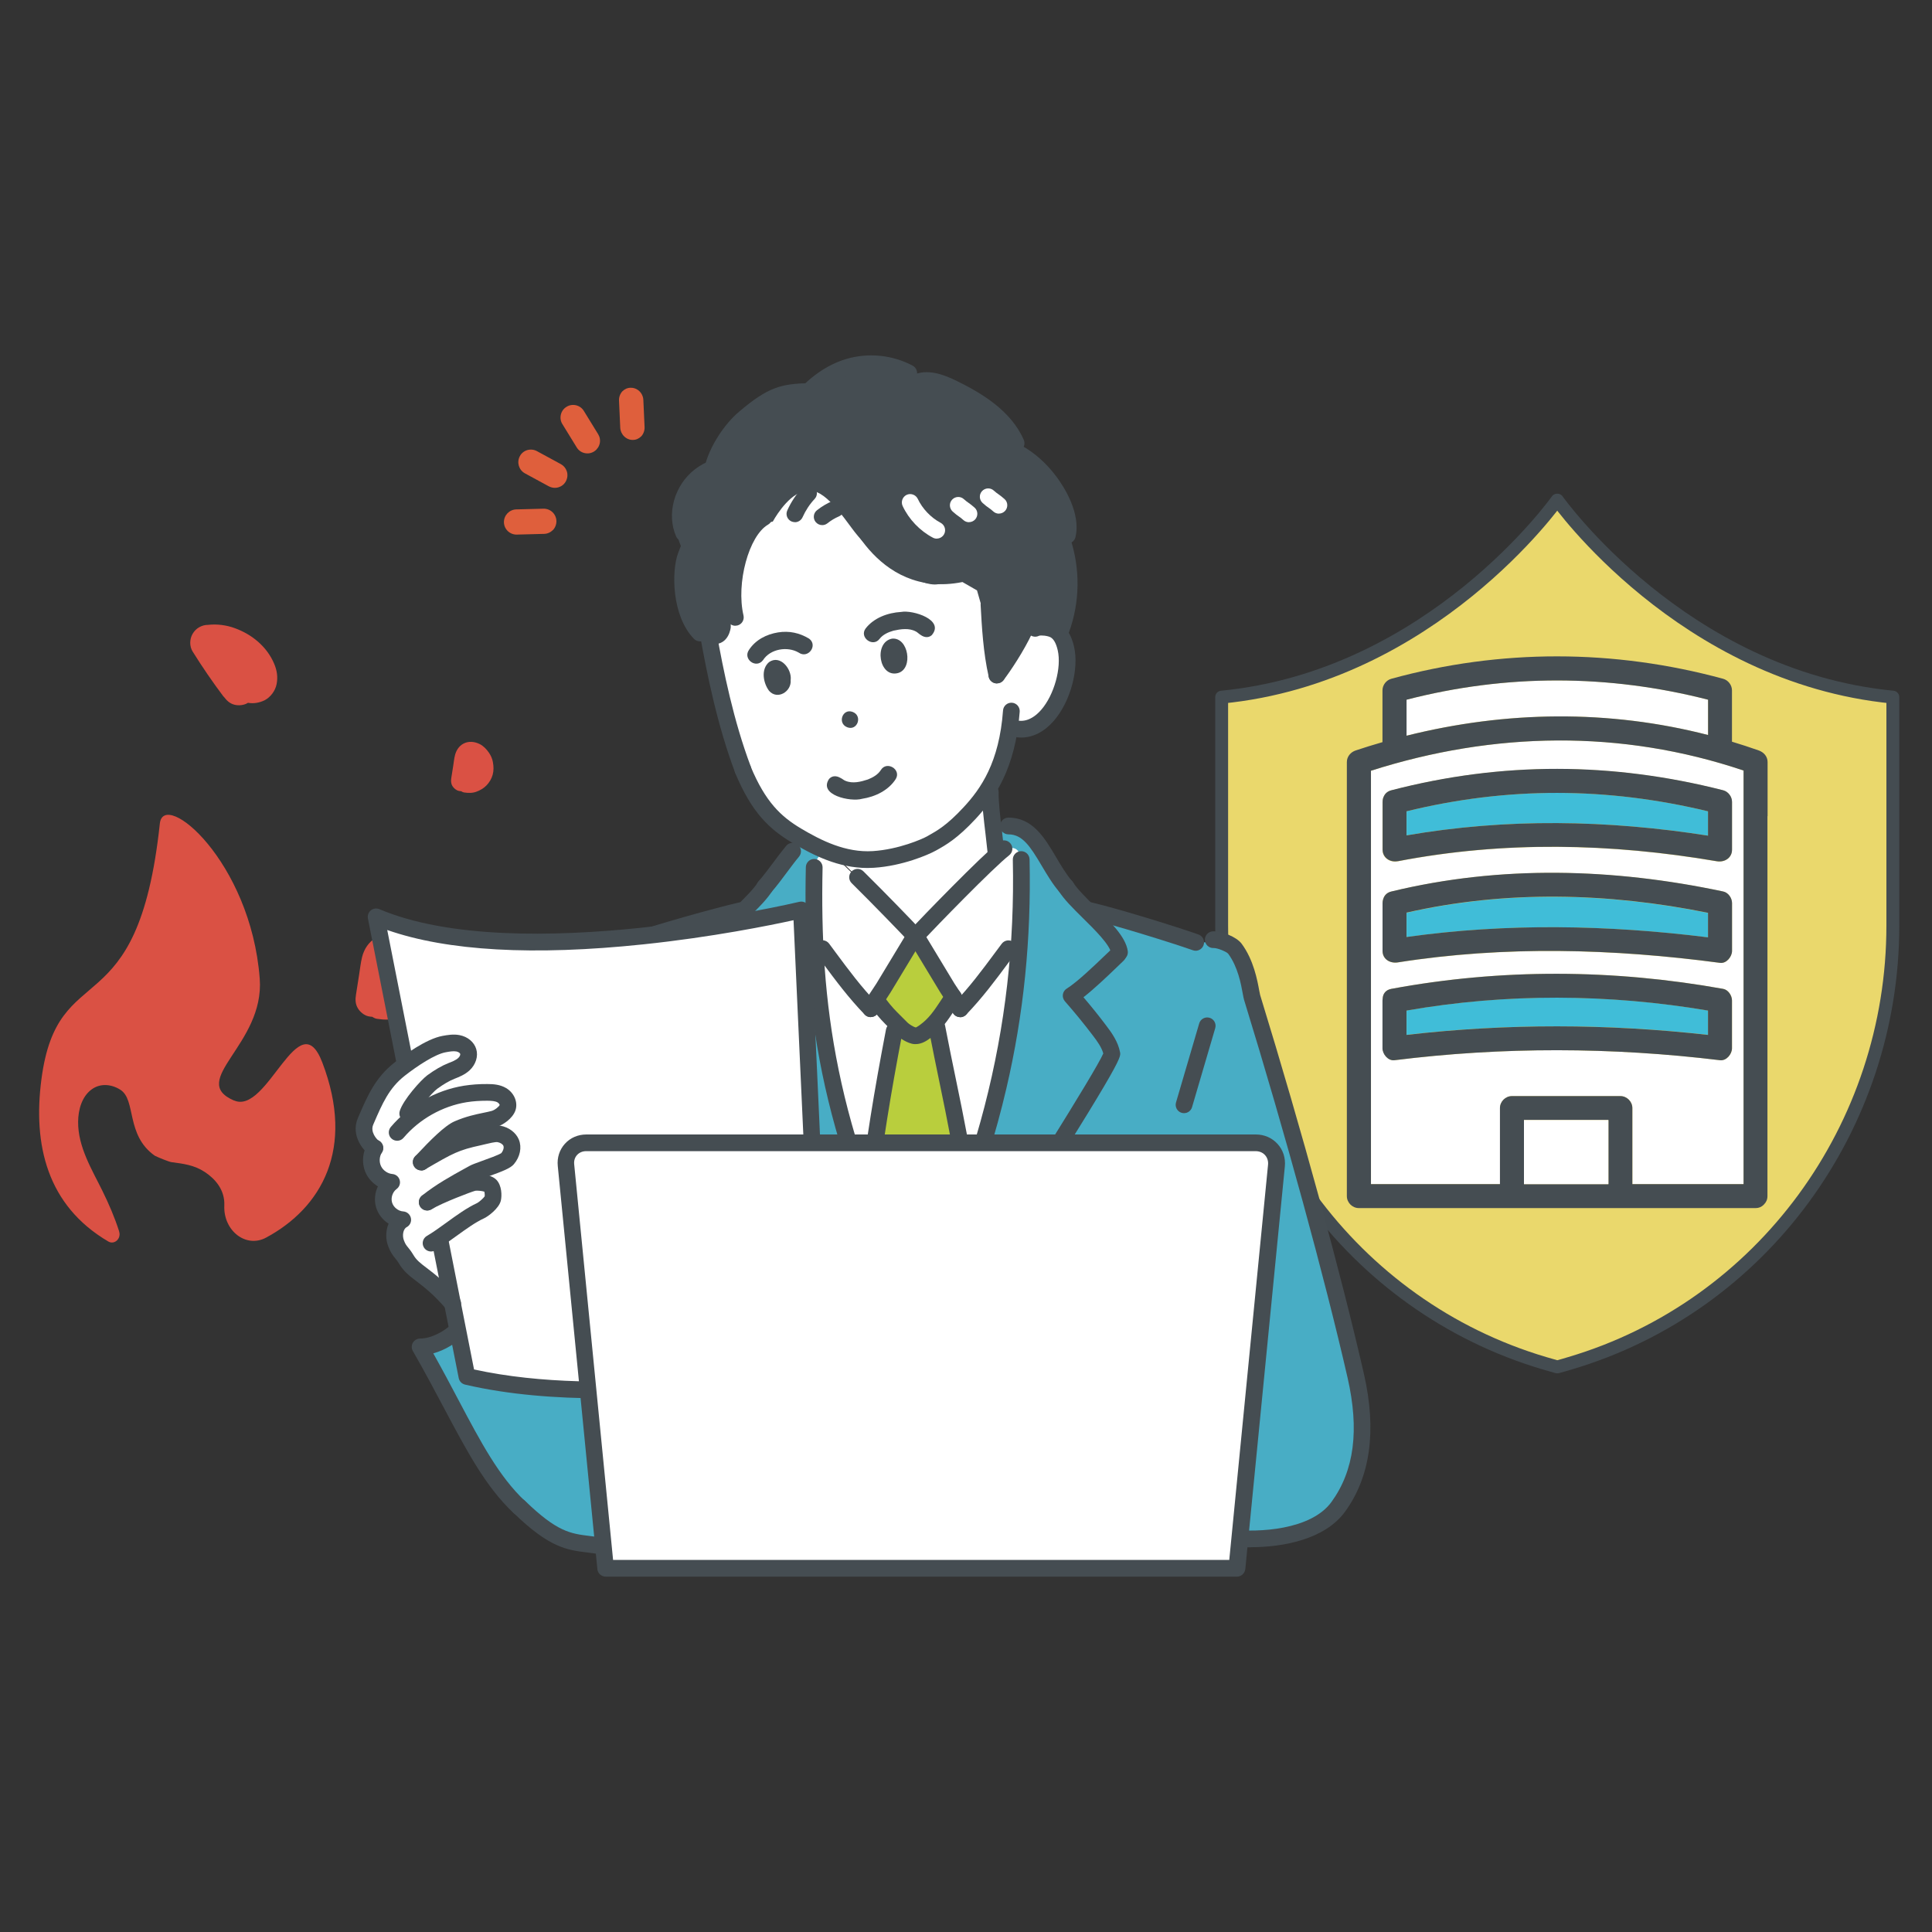 <?xml version="1.0" encoding="UTF-8"?>
<svg id="_レイヤー_1" data-name="レイヤー 1" xmlns="http://www.w3.org/2000/svg" viewBox="0 0 300 300">
  <rect x="0" y="0" width="300" height="300" fill="#333333" stroke="none"/>
  <defs>
    <style>
      .cls-1 {
        fill: #ead86c;
        stroke: #444c51;
        stroke-linecap: round;
        stroke-linejoin: round;
        stroke-width: 2px;
      }

      .cls-2 {
        fill: #40bdd8;
      }

      .cls-3 {
        fill: #fff;
      }

      .cls-4 {
        fill: #454d52;
      }

      .cls-5 {
        fill: #da5144;
      }

      .cls-6 {
        fill: #48adc5;
      }

      .cls-7 {
        fill: #b9ce3d;
      }

      .cls-8 {
        fill: #df5f3c;
      }
    </style>
  </defs>
  <g>
    <path class="cls-8" d="M85.85,82.31h.01c.36-.39.55-.89.54-1.41h0c0-.21-.04-.41-.11-.6-.1-.29-.27-.55-.5-.77-.38-.36-.88-.55-1.4-.54l-4.23.11c-1.08.03-1.93.93-1.91,2.01.03,1.08.93,1.93,2.01,1.9l4.23-.11c.52-.01,1-.23,1.36-.6Z"/>
    <path class="cls-8" d="M97.94,60.21c-.49,0-.95.2-1.29.55h-.01c-.35.39-.54.9-.52,1.43l.19,4.21c.02.51.23.99.6,1.35.37.37.85.57,1.36.56.49,0,.95-.2,1.29-.55h.01c.35-.39.54-.9.52-1.43l-.19-4.21c0-.2-.05-.4-.11-.59-.28-.8-1.02-1.33-1.84-1.32Z"/>
    <path class="cls-8" d="M92.24,70.11c.14-.09.27-.19.38-.31.35-.37.56-.86.55-1.38v-.03c0-.2-.04-.41-.11-.6-.05-.13-.11-.25-.18-.37l-2.22-3.61c-.27-.45-.71-.76-1.21-.88-.51-.12-1.04-.04-1.48.24-.45.27-.76.7-.88,1.21-.12.51-.04,1.04.24,1.48l2.22,3.61c.27.45.7.76,1.21.88.51.12,1.03.04,1.48-.24Z"/>
    <path class="cls-8" d="M85.22,75.51c.46.25.99.31,1.49.16.33-.1.62-.27.85-.51.12-.13.23-.27.31-.43.16-.3.25-.64.24-.99,0-.21-.04-.41-.11-.6-.16-.46-.49-.84-.91-1.07l-3.72-2.02c-.46-.25-.99-.3-1.49-.16h0c-.5.15-.92.48-1.16.95-.51.95-.16,2.14.79,2.66l3.72,2.02Z"/>
  </g>
  <path class="cls-1" d="M241.83,212.25c.67-.18,1.33-.37,1.98-.57,29.9-8.86,50.11-36.76,50.11-67.94v-35.49c-32.71-3.17-52.09-30.59-52.09-30.59,0,0,0,0-.02.02,0,0-.02-.02-.02-.02,0,0-19.38,27.42-52.09,30.59v35.49c0,31.18,20.21,59.08,50.11,67.94.65.19,1.31.38,1.98.57h.04Z"/>
  <g>
    <path class="cls-3" d="M265.22,114.13v-5.48c-15.49-3.98-31.33-4-46.82,0v5.59c15.46-3.87,31.38-4.08,46.82-.11Z"/>
    <path class="cls-3" d="M270.75,183.87v-64.22c-19.01-6.41-38.8-6.06-57.86.03v64.19h20.03v-11.81c0-1.01.86-1.86,1.86-1.86h16.84c1.01,0,1.86.86,1.86,1.86v11.81h17.27ZM214.68,124.52c0-.34.08-.62.2-.86.19-.43.57-.78,1.16-.93,17.24-4.47,34.28-4.39,51.53,0,.79.2,1.37.99,1.37,1.8v7.42c0,1.31-1.18,2-2.36,1.8-16.49-2.81-33.08-3.17-49.55,0-1.17.23-2.36-.51-2.36-1.8v-7.42ZM214.68,140.23c0-.21.04-.4.09-.57,0-.04.03-.08.04-.12.01-.04.02-.07.04-.11.18-.46.56-.84,1.2-.99,17.02-4.12,34.47-3.62,51.53,0,.79.17,1.37,1.02,1.37,1.8v7.42c0,.9-.86,1.99-1.86,1.86-16.62-2.2-33.44-2.68-50.05-.07-1.17.18-2.36-.48-2.36-1.8v-7.42ZM214.68,156.2v-.85c0-.1.02-.2.03-.29.02-.7.43-1.34,1.34-1.51,17.11-3.17,34.42-3.07,51.53,0,.79.14,1.37,1.04,1.37,1.8v7.42c0,.91-.86,1.98-1.86,1.86-16.81-2.04-33.74-2.1-50.54,0-1,.13-1.86-.95-1.86-1.86v-6.57Z"/>
    <path class="cls-4" d="M274.47,126.74v-8.41c0-.87-.59-1.52-1.37-1.8-1.38-.49-2.77-.94-4.16-1.36v-7.97c0-.82-.58-1.58-1.37-1.8-16.99-4.62-34.54-4.66-51.53,0-.79.22-1.37.98-1.37,1.8v8.04c-1.39.4-2.78.83-4.16,1.29-.78.26-1.37.95-1.37,1.8v67.4c0,1.01.85,1.86,1.86,1.86h61.59c.55,0,.96-.2,1.26-.5.02-.02.04-.04.06-.06.01-.01.02-.02.03-.04.3-.3.51-.72.51-1.27v-58.99ZM236.64,173.92h13.11v9.95h-13.11v-9.95ZM251.61,170.2h-16.84c-1.01,0-1.86.85-1.86,1.86v11.81h-20.03v-64.19c19.06-6.08,38.85-6.44,57.86-.03v64.22h-17.27v-11.81c0-1.01-.85-1.86-1.86-1.86ZM218.41,114.17v-5.52c15.48-4,31.33-3.97,46.82,0v5.48c-15.43-3.97-31.35-3.76-46.82.11v-.07Z"/>
    <path class="cls-3" d="M249.75,173.92h-13.11v9.95h13.11v-9.95Z"/>
    <path class="cls-2" d="M218.41,129.72c15.59-2.7,31.21-2.41,46.82.04v-3.78c-15.7-3.78-31.13-3.85-46.82,0v3.74Z"/>
    <path class="cls-4" d="M217.04,133.73c16.47-3.17,33.06-2.81,49.55,0,1.17.2,2.36-.49,2.36-1.8v-7.42c0-.8-.58-1.59-1.37-1.8-17.25-4.39-34.29-4.47-51.53,0-.59.15-.97.51-1.16.93-.13.24-.2.53-.2.86v7.42c0,1.29,1.18,2.02,2.36,1.8ZM265.22,125.98v3.78c-15.61-2.45-31.23-2.74-46.82-.04v-3.74c15.69-3.84,31.12-3.78,46.82,0Z"/>
    <path class="cls-2" d="M218.41,141.72v3.79c15.56-2.2,31.23-1.89,46.82.05v-3.8c-15.51-3.13-31.34-3.54-46.82-.03Z"/>
    <path class="cls-4" d="M217.04,149.44c16.6-2.62,33.43-2.14,50.05.07,1,.13,1.86-.96,1.86-1.86v-7.42c0-.78-.57-1.63-1.37-1.8-17.06-3.62-34.51-4.12-51.53,0-.63.15-1.01.53-1.2.99-.02.03-.03.07-.04.11-.01.04-.03.08-.04.12-.05.18-.09.36-.09.57v7.42c0,1.32,1.18,1.98,2.36,1.8ZM265.22,145.55c-15.58-1.94-31.25-2.24-46.82-.05v-3.79c15.48-3.51,31.31-3.1,46.82.03v3.8Z"/>
    <path class="cls-2" d="M218.41,160.69c15.57-1.79,31.24-1.75,46.82,0v-3.78c-15.52-2.63-31.3-2.72-46.82,0v3.78Z"/>
    <path class="cls-4" d="M216.54,164.63c16.8-2.1,33.74-2.04,50.54,0,1,.12,1.86-.95,1.86-1.86v-7.42c0-.75-.57-1.65-1.37-1.8-17.11-3.07-34.43-3.17-51.53,0-.91.17-1.31.81-1.34,1.51-.01.09-.03.19-.03.29v7.42c0,.91.86,1.99,1.86,1.86ZM265.22,156.92v3.78c-15.57-1.75-31.25-1.8-46.82,0v-3.78c15.52-2.71,31.29-2.62,46.82,0Z"/>
  </g>
  <g>
    <path class="cls-5" d="M36.38,170.91c-7.33-3.13,4.74-8.69,3.95-18.96-1.4-18.28-14.93-29.45-15.51-24.07-3.45,32.2-15.84,20.25-18.39,39.72-1.33,10.14.86,19.58,10.39,25.18.94.55,2.03-.44,1.68-1.54,0,0,0-.02,0-.03-.69-2.16-1.59-4.25-2.58-6.26-1.63-3.33-3.82-6.83-3.79-10.75.01-1.89.59-3.93,2.09-5.03,1.35-1,3.09-.83,4.46.04,2.5,1.58.81,7.02,5.34,10.24.46.24,2.21.96,2.61,1.01,1.84.24,3.54.45,5.16,1.52,1.59,1.05,2.93,2.6,3.04,4.71,0,.19.01.37,0,.55-.15,3.83,3.34,6.64,6.5,4.93,8.55-4.6,13.86-13.73,8.72-27.18-3.64-9.53-8.48,8.13-13.67,5.9Z"/>
    <path class="cls-5" d="M34.73,108.16c.45.59.9,1.06,1.64,1.26.66.18,1.54.1,2.12-.28,0,0,0,0,.01-.01.88.16,1.78,0,2.58-.39.93-.47,1.67-1.48,1.87-2.5.22-1.11.06-2.15-.38-3.18-1.12-2.65-3.44-4.55-6.11-5.52-1.3-.48-2.79-.67-4.16-.51-.5,0-.96.13-1.39.38-.41.24-.74.57-.99.99-.49.83-.52,1.95,0,2.78,1.5,2.4,3.1,4.74,4.8,7Z"/>
    <path class="cls-5" d="M65.01,147.97c-.62-.9-1.39-1.75-2.39-2.24-1.35-.67-2.89-.83-4.26-.09-1.11.61-1.83,1.75-2.13,2.95-.23.91-.32,1.87-.47,2.79-.16,1.02-.32,2.03-.48,3.05-.12.76-.12,1.44.28,2.12.33.57.99,1.12,1.64,1.26.2.04.4.07.61.08.22.15.46.27.72.31,1.08.17,2.16.2,3.2-.18.99-.36,1.91-.89,2.64-1.67.73-.77,1.28-1.69,1.57-2.71.3-1.08.27-2.15.07-3.25-.15-.85-.52-1.72-1.01-2.42Z"/>
    <path class="cls-5" d="M76.54,118.35c-.09-.51-.31-1.03-.61-1.46-.37-.54-.84-1.05-1.44-1.35-.81-.4-1.74-.5-2.56-.05-.67.37-1.1,1.05-1.28,1.78-.14.55-.19,1.12-.28,1.68-.1.61-.19,1.22-.29,1.83-.07.45-.07.86.17,1.27.2.34.59.67.99.76.12.03.24.04.37.05.13.09.28.16.43.19.65.1,1.3.12,1.93-.11.6-.22,1.15-.54,1.59-1,.44-.46.77-1.02.94-1.63.18-.65.16-1.29.04-1.95Z"/>
  </g>
  <g>
    <g>
      <g>
        <path class="cls-6" d="M180.24,240.02s21.41,1.57,27.58-6.05c7.1-8.76,1.83-29.63-6.98-57.4-.27-.85-5.2-24.77-9.67-30.25h-5.48s-17.31-5.37-17.31-5.37l-8.83-12.33-3.92-.37-.21,2.87,3.28,1.34s.02,24.75-4.7,39.59c-5.36,16.87-11.09,30.65-11.09,30.65,0,0-14.5-30.65-15.43-44.89-.75-11.5-1.47-21.94-.77-23.14,1.01-1.71,2.36-2.51,2.36-2.51l.54-3.02h-4.1l-10.4,12.23-16.76,4.78-4.62.2s-2.36,2.82-6.94,18.73c-2.57,8.96-11.5,38.13-11.5,38.13-5.72,5.49-10.06,5.91-10.06,5.91,2.66,5.99,13.45,28.51,23.08,29.83,1.3.18,14.23,1.39,14.73,1.45l77.19-.4Z"/>
        <path class="cls-4" d="M145.28,223.62c0,1.83-1.49,3.32-3.32,3.32-1.83,0-3.32-1.49-3.32-3.32,0-1.83,1.49-3.32,3.32-3.32,1.83,0,3.32,1.49,3.32,3.32Z"/>
        <path class="cls-3" d="M128.4,131.78s-1.74,1.14-1.96,2.9c-.66,5.28-.08,17.72,2.66,34.53,1.19,7.3,6.23,18.54,6.23,18.54l7.33,15.47,6.37-13.77s3.51-13.84,5.67-20.32c1.7-5.1,5.47-25.15,3.87-35.66-.41-2.74-2.24-1.42-2.46-1.81l-14.12,13.27-13.6-13.16Z"/>
        <polygon class="cls-7" points="142.15 145.4 136.01 155.61 139.29 159.71 134.3 185.37 142.71 203.78 150.44 183.87 145 159.77 148.02 154.8 142.15 145.4"/>
        <path class="cls-3" d="M109,92.81s4.45,19.91,6.11,26.05c0,0,3.05,11.43,13.43,13.18l2.91,2.51,10.54,10.38,12.19-11.45-1.34-10.54s3.06-2.12,4.11-9.72c0,0,11.28.75,7.81-14.45,0,0,1.49-37.25-27.67-34.39-29.16,2.87-28.08,28.42-28.08,28.42Z"/>
        <path class="cls-4" d="M124.82,60.96s-4.31-1.52-8.91,3.6c-4.39,4.89-5.51,8.31-5.51,8.31,0,0-5.71,3.83-5.41,8.89.19,3.11,2.01,5.08,2.01,5.08l-1.13,4.99,2.85,6.76s.87,1.35,1.89,1.43c2.61.2,2.86-2.61,2.86-2.61,0,0-.12-7.94,3.17-15.08.37-.8,3.36-1.34,3.36-1.34,0,0,2.08-3.88,4.56-4.61,3.58-1.06,6.17,1.83,6.17,1.83,0,0,4.97,14.92,18.72,12.17l2.26,1.3s3.51,12.46,3.9,12.01,3.84-6.85,3.84-6.85l6.04,1.48s3.37-3.77.11-16.34c0,0,.14-.85-.68-4.45-1.18-5.18-8.29-8.78-8.29-8.78,0,0-.86-8.31-14.05-10.12,0,0-9.49-6.71-17.76,2.3Z"/>
        <g>
          <path class="cls-3" d="M145.46,83.64c-.2,0-.41-.05-.6-.15-2.02-1.06-3.73-2.85-4.7-4.92-.3-.65-.02-1.42.62-1.73.65-.3,1.42-.02,1.73.62.72,1.54,2.05,2.93,3.55,3.72.63.33.88,1.12.55,1.75-.23.44-.68.7-1.15.7Z"/>
          <path class="cls-3" d="M150.47,81.09c-.31,0-.63-.11-.88-.34-.27-.25-.45-.38-.68-.54-.26-.18-.55-.39-.98-.78-.53-.48-.58-1.3-.1-1.83.48-.53,1.3-.58,1.83-.1.32.29.52.43.75.59.25.18.53.38.93.74.53.48.56,1.3.08,1.83-.26.28-.61.42-.96.42Z"/>
          <path class="cls-3" d="M155.12,79.76c-.31,0-.63-.11-.88-.34-.27-.25-.45-.38-.68-.54-.26-.18-.55-.39-.98-.78-.53-.48-.58-1.3-.1-1.83.48-.53,1.3-.58,1.83-.1.32.29.52.43.75.59.25.18.53.38.93.74.53.48.56,1.3.08,1.83-.26.28-.61.42-.96.42Z"/>
        </g>
      </g>
      <g>
        <path class="cls-4" d="M134.12,239.45c-.72,0-1.3-.58-1.3-1.3,0-14.35,2.87-24.96,4.68-28.29,14.06-25.84,20.34-50.11,19.77-76.36-.02-.72.55-1.31,1.27-1.33.71-.02,1.31.55,1.33,1.27.27,12.42-.91,24.06-3.61,35.61-3.24,13.87-8.63,27.63-16.48,42.05-1.42,2.62-4.36,12.67-4.36,27.05,0,.72-.58,1.3-1.3,1.3Z"/>
        <path class="cls-4" d="M141.96,204c-.48,0-.94-.26-1.16-.72-13.64-27.44-16.13-47.28-15.67-68.63.02-.72.61-1.29,1.33-1.27.72.02,1.28.61,1.27,1.33-.45,20.96,1.99,40.45,15.4,67.42.32.64.06,1.42-.58,1.74-.19.09-.38.14-.58.14Z"/>
        <path class="cls-4" d="M118.78,138.99c-.3,0-.6-.1-.85-.32-.54-.47-.6-1.29-.13-1.83.81-.93,1.58-1.98,2.33-2.98.66-.89,1.29-1.73,1.95-2.52.46-.55,1.28-.62,1.83-.16.55.46.62,1.28.17,1.83-.61.73-1.21,1.54-1.86,2.41-.78,1.05-1.58,2.13-2.45,3.13-.26.3-.62.45-.98.45Z"/>
        <path class="cls-4" d="M145.48,209.06c-.23,0-.46-.06-.67-.19-.61-.37-.81-1.17-.44-1.78.82-1.35,3.2-5.11,6.22-9.87,6.87-10.84,19.49-30.76,20.73-33.64-.27-.96-.92-1.87-1.63-2.8-1.38-1.82-2.84-3.6-4.34-5.31-.25-.29-.36-.67-.31-1.05.06-.38.28-.71.6-.91,1.6-.99,4.27-3.55,6.03-5.24.38-.37.73-.7,1.03-.98.52-.49,1.34-.47,1.83.05.49.52.47,1.34-.05,1.83-.3.28-.64.61-1.01.97-1.55,1.49-3.56,3.41-5.23,4.71,1.21,1.42,2.39,2.88,3.51,4.37.93,1.22,1.86,2.55,2.17,4.16.18.92.28,1.43-21.15,35.25-3.01,4.75-5.38,8.49-6.19,9.83-.24.4-.67.63-1.11.63ZM171.39,163.38s0,0,0,0h0Z"/>
        <path class="cls-4" d="M98.35,147.46c-.54,0-1.04-.33-1.22-.87-.24-.68.12-1.42.79-1.65,3.79-1.33,12.73-3.85,16.9-4.82.7-.16,1.4.27,1.56.97.16.7-.27,1.4-.97,1.56-4.02.94-12.98,3.46-16.63,4.75-.14.05-.29.07-.43.07Z"/>
        <path class="cls-4" d="M185.68,147.63c-.14,0-.29-.02-.43-.07-3.62-1.27-12.39-3.98-16.37-4.91-.7-.16-1.13-.86-.97-1.56.16-.7.86-1.13,1.56-.97,4.18.98,12.98,3.7,16.63,4.99.68.24,1.03.98.79,1.65-.19.53-.69.87-1.22.87Z"/>
        <path class="cls-4" d="M136.01,204c-.44,0-.87-.22-1.11-.63-.86-1.42-3.22-5.11-6.2-9.77-3.66-5.72-8.21-12.84-11.81-18.62-6.56-10.53-6.48-10.94-6.35-11.62.31-1.61,1.24-2.93,2.17-4.16,1.12-1.48,2.3-2.94,3.51-4.37-1.67-1.3-3.68-3.22-5.23-4.7-.38-.36-.72-.69-1.02-.97-.52-.49-.55-1.31-.05-1.83.49-.52,1.31-.55,1.83-.05.3.28.65.62,1.03.99,1.77,1.69,4.44,4.25,6.03,5.24.32.2.54.53.6.91.06.38-.06.76-.31,1.05-1.5,1.71-2.96,3.5-4.34,5.31-.71.93-1.36,1.85-1.63,2.81,1.1,2.61,11.88,19.45,17.74,28.62,2.99,4.68,5.36,8.38,6.24,9.83.37.61.17,1.41-.44,1.78-.21.13-.44.19-.67.19Z"/>
        <path class="cls-4" d="M110.47,149.16c-.06,0-.12,0-.18-.01-.71-.1-1.2-.76-1.1-1.47.31-2.19,2.65-4.5,5.13-6.95,1.35-1.34,2.75-2.72,3.37-3.73.38-.61,1.18-.8,1.79-.42.61.38.8,1.18.42,1.79-.79,1.27-2.23,2.7-3.76,4.21-1.87,1.85-4.19,4.14-4.38,5.46-.09.65-.65,1.12-1.28,1.12Z"/>
        <path class="cls-4" d="M165.51,138.99c-.36,0-.73-.15-.98-.45-1.09-1.26-1.94-2.71-2.77-4.1-1.79-3.03-3-4.88-5.17-4.88-.72,0-1.3-.58-1.3-1.3s.58-1.3,1.3-1.3c3.77,0,5.62,3.13,7.41,6.16.77,1.3,1.56,2.64,2.5,3.73.47.54.41,1.36-.13,1.83-.25.21-.55.32-.85.32Z"/>
        <path class="cls-4" d="M173.83,149.16c-.64,0-1.19-.47-1.28-1.12-.19-1.32-2.51-3.62-4.38-5.46-1.53-1.51-2.97-2.94-3.76-4.21-.38-.61-.19-1.41.42-1.79.61-.38,1.41-.19,1.79.42.62,1.01,2.02,2.39,3.37,3.73,2.48,2.45,4.82,4.76,5.13,6.95.1.71-.39,1.37-1.1,1.47-.06,0-.12.01-.18.01Z"/>
        <path class="cls-4" d="M142.15,146.7c-.35,0-.69-.14-.95-.41-1.41-1.5-5.49-5.73-8.95-9.15-.51-.5-.52-1.32-.01-1.83.5-.51,1.32-.52,1.83-.01,3.37,3.32,7.38,7.47,9.02,9.22.49.52.46,1.34-.06,1.83-.25.24-.57.35-.89.35Z"/>
        <path class="cls-4" d="M142.15,146.7c-.32,0-.64-.12-.89-.35-.52-.49-.55-1.31-.06-1.83,2.06-2.19,11.09-11.54,13.9-13.75.56-.44,1.38-.35,1.82.22.44.56.35,1.38-.22,1.82-2.55,2.01-11.21,10.93-13.61,13.49-.26.27-.6.41-.95.41Z"/>
        <path class="cls-4" d="M135.2,157.94c-.15,0-.3-.03-.44-.08-.67-.24-1.02-.99-.78-1.66.22-.6.79-1.49,1.59-2.69.21-.32.41-.63.52-.79l4.45-7.36c.37-.61,1.17-.81,1.78-.44.61.37.81,1.17.44,1.78l-4.45,7.36c-.13.21-.33.52-.57.88-.38.58-1.18,1.79-1.31,2.14-.19.53-.69.85-1.22.85Z"/>
        <path class="cls-4" d="M135.2,157.94c-.34,0-.68-.13-.93-.4-2.49-2.57-4.53-5.32-6.5-7.97-.37-.5-.74-.99-1.11-1.49-.43-.57-.31-1.39.26-1.82.57-.43,1.39-.31,1.82.26.37.5.74,1,1.11,1.5,1.92,2.59,3.91,5.27,6.28,7.72.5.52.48,1.34-.03,1.83-.25.24-.58.36-.9.36Z"/>
        <path class="cls-4" d="M149.09,157.94c-.53,0-1.03-.33-1.22-.85-.13-.35-.93-1.56-1.31-2.14-.24-.36-.44-.67-.57-.88l-4.45-7.36c-.37-.61-.17-1.41.44-1.78.61-.37,1.41-.17,1.78.44l4.45,7.36c.1.17.3.47.52.79.79,1.2,1.37,2.09,1.59,2.69.24.67-.1,1.42-.78,1.66-.15.05-.3.08-.44.08Z"/>
        <path class="cls-4" d="M149.09,157.94c-.32,0-.65-.12-.9-.36-.52-.5-.53-1.32-.03-1.83,2.37-2.45,4.36-5.13,6.28-7.72.37-.5.74-1,1.11-1.49.43-.57,1.24-.69,1.82-.26.57.43.69,1.24.26,1.82-.37.49-.74.99-1.11,1.48-1.97,2.66-4.01,5.4-6.5,7.98-.25.26-.59.4-.93.4Z"/>
        <path class="cls-4" d="M142.16,162.13c-.06,0-.11,0-.17,0-1.07-.07-2.45-1.04-2.91-1.51-.37-.37-.68-.69-.97-.97-.93-.92-1.6-1.58-2.66-2.99-.43-.57-.31-1.39.26-1.82.57-.43,1.39-.31,1.82.26.94,1.25,1.52,1.83,2.4,2.7.3.29.62.61,1,1,.25.25.96.68,1.25.74.06,0,.21-.06.6-.34,1.45-1.04,2.24-2.23,3.25-3.75.29-.45.6-.91.94-1.39.41-.59,1.22-.73,1.81-.32.59.41.73,1.22.32,1.81-.32.45-.61.9-.9,1.33-1.06,1.6-2.06,3.12-3.9,4.43-.38.27-1.15.82-2.12.82Z"/>
        <path class="cls-4" d="M134.7,187.42c-.05,0-.11,0-.16-.01-.71-.09-1.22-.74-1.13-1.45,1.12-9.01,2.25-16.09,4.17-26.12.13-.7.81-1.17,1.52-1.03.7.13,1.17.81,1.03,1.52-1.9,9.97-3.02,17-4.14,25.95-.08.66-.64,1.14-1.29,1.14Z"/>
        <path class="cls-4" d="M150.18,185.93c-.64,0-1.2-.48-1.29-1.13-.74-5.75-1.77-10.73-2.96-16.5-.56-2.7-1.13-5.49-1.73-8.57-.13-.7.33-1.38,1.03-1.52.7-.13,1.38.33,1.52,1.03.59,3.07,1.16,5.85,1.72,8.54,1.2,5.82,2.24,10.85,2.99,16.7.09.71-.41,1.36-1.12,1.45-.06,0-.11.01-.17.01Z"/>
        <path class="cls-4" d="M93.05,241.32c-.07,0-.14,0-.22-.02-.57-.1-1.11-.16-1.64-.23-3.16-.39-5.89-.73-11.47-6.17-.51-.5-.52-1.32-.02-1.83.5-.51,1.32-.52,1.83-.02,4.96,4.82,7.07,5.09,9.99,5.45.55.07,1.12.14,1.74.24.71.12,1.18.79,1.06,1.49-.11.63-.66,1.08-1.28,1.08Z"/>
        <path class="cls-4" d="M194.22,240.27c-1.15,0-2.21-.06-3.12-.17-.71-.08-1.22-.72-1.14-1.44.08-.71.72-1.22,1.44-1.14,3.91.44,12.16.11,15.36-4.31,3.53-4.87,4.34-11.17,2.49-19.28-3.58-15.63-9.58-37.56-16.07-58.67-.07-.24-.13-.55-.21-.99-.26-1.45-.75-4.14-2.26-6.18-.28-.32-1.67-.9-2.27-.88-.72.03-1.32-.53-1.34-1.25-.03-.72.53-1.32,1.25-1.34,1.32-.05,3.64.83,4.45,1.92,1.87,2.52,2.45,5.72,2.73,7.26.05.27.11.6.14.69,6.5,21.16,12.53,43.16,16.12,58.85,2,8.76,1.02,15.95-2.92,21.38-3.16,4.36-9.73,5.53-14.64,5.53Z"/>
        <path class="cls-4" d="M80.62,235.28c-.32,0-.64-.12-.89-.35-4.3-4.06-7.17-9.48-10.81-16.33-1.4-2.65-2.99-5.64-4.81-8.81-.23-.4-.23-.89,0-1.29.23-.4.66-.65,1.12-.65,1.78,0,3.78-1.16,4.9-2.23.52-.5,1.34-.48,1.83.04.5.52.48,1.34-.04,1.83-1.05,1.01-2.74,2.14-4.64,2.66,1.45,2.59,2.75,5.03,3.91,7.24,3.52,6.65,6.31,11.89,10.3,15.66.52.49.54,1.31.05,1.83-.26.27-.6.41-.94.41Z"/>
        <path class="cls-4" d="M183.86,172.85c-.12,0-.24-.02-.37-.05-.69-.2-1.08-.92-.88-1.61l3.6-12.27c.2-.69.92-1.08,1.61-.88.69.2,1.08.92.88,1.61l-3.6,12.27c-.17.57-.68.93-1.24.93Z"/>
        <g>
          <path class="cls-4" d="M134.71,134.78c-4.49,0-8.4-1.95-11.67-3.9-3.58-2.13-6.31-4.69-8.88-10.86-.28-.66.04-1.42.7-1.7.66-.28,1.42.04,1.7.7,2.3,5.51,4.7,7.77,7.82,9.63,3.16,1.88,6.95,3.77,11.14,3.51,4.05-.26,7.7-1.88,8.45-2.3l.19-.11c1.34-.75,2.86-1.59,5.45-4.38,2.7-2.91,5.55-6.97,6.14-15.05.05-.71.67-1.25,1.39-1.2.71.05,1.25.67,1.2,1.39-.66,8.94-4,13.58-6.83,16.63-2.87,3.09-4.65,4.08-6.08,4.88l-.19.1c-1.06.59-5.09,2.35-9.56,2.63-.33.02-.65.03-.97.03Z"/>
          <path class="cls-4" d="M122.78,105.57c.19-1.7-1.63-3.96-3.36-2.76-1.29,1.1-.92,3.23,0,4.46,1.3,1.48,3.54.1,3.35-1.7Z"/>
          <path class="cls-4" d="M138.5,99.17c-2.87.57-2.03,6.18.98,5.33,2.37-.71,1.59-5.6-.98-5.33Z"/>
          <path class="cls-4" d="M144.68,98.63c2.06-2.39-2.95-3.95-4.75-3.61-2.05.12-4.22.9-5.51,2.56-1.05,1.39,1.13,3.01,2.17,1.61.52-.67,1.35-1.03,2.15-1.26,1.13-.25,2.42-.45,3.48.13.17.05,1.21.98.55.37.51.49,1.31.73,1.9.21ZM136.75,99.01s-.01.01,0,0h0Z"/>
          <path class="cls-4" d="M128.78,120.89c-1.82,2.57,3.31,3.66,5.07,3.15,2.03-.31,4.11-1.3,5.24-3.07.91-1.49-1.41-2.89-2.32-1.39-.46.72-1.24,1.15-2.02,1.46-1.1.36-2.36.68-3.48.2-.17-.03-1.29-.87-.58-.31-.55-.44-1.37-.6-1.91-.02ZM136.64,119.77s.01-.01,0,0h0Z"/>
          <path class="cls-4" d="M120.81,98.2c-1.79.29-3.48,1.15-4.5,2.7-1.02,1.44,1.11,3.01,2.17,1.61,1.12-1.76,3.8-2.2,5.55-1.17,1.45,1.01,3.02-1.12,1.61-2.17-1.49-.9-3.1-1.25-4.83-.97ZM119.6,101.41s.05-.03,0,0h0ZM122.02,100.79s.03,0,0,0h0Z"/>
          <path class="cls-4" d="M131.56,112.93c1.58.61,2.43-1.77.85-2.38-1.58-.61-2.43,1.77-.85,2.38Z"/>
          <path class="cls-4" d="M115.36,120.81c-.52,0-1.02-.32-1.21-.84-2.76-7.32-4.37-15.3-5.47-21.44-.13-.71.34-1.38,1.05-1.51.7-.13,1.38.34,1.51,1.05,1.08,6.03,2.66,13.86,5.35,20.98.25.67-.09,1.42-.76,1.67-.15.06-.31.08-.46.08Z"/>
          <path class="cls-4" d="M154.79,106.12c-.28,0-.56-.09-.79-.27-.57-.44-.67-1.25-.23-1.82.81-1.05,2.9-4.1,4.17-6.83.3-.65,1.07-.93,1.72-.63.65.3.93,1.07.63,1.72-1.32,2.83-3.44,6-4.47,7.33-.26.33-.64.5-1.03.5Z"/>
          <path class="cls-4" d="M158.54,114.52c-.18,0-.35,0-.53-.02-.71-.07-1.24-.7-1.17-1.41s.7-1.24,1.41-1.17c1.49.14,2.68-.84,3.42-1.69,2.02-2.31,3.2-6.56,2.57-9.27-.24-1.04-.61-1.71-1.09-1.99-.43-.25-1.52-.37-1.82-.24-.64.32-1.42.07-1.74-.57-.32-.64-.07-1.42.57-1.75,1.25-.63,3.34-.24,4.3.32,1.13.66,1.91,1.89,2.31,3.65.82,3.53-.57,8.61-3.14,11.56-1.49,1.7-3.23,2.59-5.08,2.59Z"/>
          <path class="cls-4" d="M154.63,133.47c-.66,0-1.23-.51-1.29-1.18-.07-.72-.18-1.68-.3-2.7-.28-2.35-.6-5.02-.56-6.63.02-.71.6-1.26,1.3-1.26.01,0,.02,0,.03,0,.72.02,1.28.61,1.26,1.33-.04,1.43.28,4.1.54,6.26.12,1.04.24,2.01.31,2.77.07.71-.46,1.34-1.17,1.41-.04,0-.08,0-.12,0Z"/>
          <path class="cls-4" d="M145.17,90.76c-1.85,0-4.51-1.5-5.67-2.22-1.67-1.03-4.84-3.25-7.19-6.47-3.17-4.34-5.65-7.27-8.7-5.35-.61.38-1.41.2-1.79-.41-.38-.61-.2-1.41.41-1.79,2.37-1.49,4.79-1.36,7.18.4,1.92,1.41,3.63,3.74,5,5.62,3.52,4.82,9.6,7.76,10.78,7.63.68-.18,1.39.22,1.58.9.2.69-.2,1.41-.89,1.6-.21.06-.45.09-.7.09ZM145.17,88.18s0,0,0,0c0,0,0,0,0,0Z"/>
          <path class="cls-4" d="M110.83,73.53c-.12,0-.25-.02-.37-.05-.69-.2-1.08-.92-.88-1.61.83-2.82,2.91-6.01,5.17-7.93,4.58-3.9,6.6-4.32,10.81-4.45.72-.02,1.31.54,1.34,1.26.02.72-.54,1.31-1.26,1.34-3.63.11-5.1.33-9.21,3.84-1.88,1.6-3.67,4.35-4.36,6.69-.17.56-.68.93-1.24.93Z"/>
          <path class="cls-4" d="M123.43,81.08c-.18,0-.36-.04-.53-.11-.65-.29-.95-1.06-.65-1.71.59-1.31,1.38-2.51,2.36-3.56.49-.52,1.31-.55,1.83-.07.52.49.55,1.31.07,1.83-.79.84-1.42,1.81-1.89,2.86-.22.48-.69.77-1.18.77Z"/>
          <path class="cls-4" d="M127.67,81.54c-.38,0-.76-.17-1.02-.49-.45-.56-.35-1.38.21-1.82.73-.58,1.54-1.06,2.4-1.43.66-.28,1.42.02,1.7.68.28.66-.02,1.42-.68,1.7-.65.28-1.25.64-1.8,1.08-.24.19-.52.28-.81.28Z"/>
          <path class="cls-4" d="M154.79,106.12c-.59,0-1.13-.41-1.26-1.01-.86-3.8-1.07-7.73-1.26-11.2-.04-.72.51-1.33,1.23-1.37.72-.04,1.33.51,1.37,1.22.23,4.2.45,7.43,1.2,10.77.16.7-.28,1.39-.98,1.55-.1.02-.19.03-.29.03Z"/>
          <path class="cls-4" d="M106.19,84.09c-.5,0-.97-.29-1.19-.77-1.55-3.49-.3-7.98,2.91-10.45,1.64-1.26,3.68-1.97,5.91-2.07.71-.03,1.32.52,1.35,1.24.03.72-.52,1.32-1.24,1.35-1.69.07-3.23.6-4.44,1.53-2.25,1.72-3.18,4.95-2.12,7.33.29.65,0,1.42-.66,1.71-.17.08-.35.11-.53.11Z"/>
          <path class="cls-4" d="M120.9,70.55c-.08,0-.16,0-.24-.02-.7-.13-1.17-.81-1.04-1.51.48-2.58,1.22-4.64,3.58-7.52,2.35-2.86,5.18-4.85,8.18-5.75,3.42-1.02,7.19-.65,10.34,1.03.63.34.87,1.12.54,1.75-.34.63-1.12.87-1.75.54-2.55-1.36-5.61-1.66-8.38-.83-3.16.95-5.51,3.19-6.92,4.91-2.02,2.46-2.62,4.12-3.03,6.34-.12.62-.66,1.06-1.27,1.06Z"/>
          <path class="cls-4" d="M165.73,84.39c-.1,0-.2-.01-.3-.03-.7-.16-1.13-.86-.97-1.56.43-1.85-.52-4.57-2.54-7.28-1.3-1.74-2.92-3.18-4.56-4.06-2.44-1.31-4.98-2.5-7.55-3.53-.66-.27-.99-1.02-.72-1.69.27-.66,1.02-.99,1.69-.72,2.66,1.07,5.28,2.3,7.81,3.65,1.97,1.06,3.9,2.76,5.42,4.8,1.19,1.59,3.86,5.7,2.99,9.43-.14.6-.67,1-1.26,1Z"/>
          <path class="cls-4" d="M164.76,99.06c-.15,0-.3-.03-.45-.08-.67-.25-1.02-.99-.77-1.66,1.52-4.16,1.58-8.76.17-12.96-.23-.68.14-1.41.82-1.64.68-.23,1.42.14,1.64.82,1.6,4.76,1.53,9.97-.19,14.68-.19.53-.69.85-1.22.85Z"/>
          <path class="cls-4" d="M157.77,70.12c-.5,0-.98-.29-1.19-.78-1.64-3.76-5.55-6.08-9.15-7.85-1.58-.77-3.37-1.48-4.69-.85-.65.31-1.42.03-1.73-.62s-.03-1.42.62-1.73c2.32-1.1,4.81-.18,6.95.87,3.79,1.86,8.4,4.58,10.39,9.14.29.66-.01,1.42-.67,1.71-.17.07-.34.11-.52.11Z"/>
          <path class="cls-4" d="M114.19,97.17c-.59,0-1.12-.4-1.26-1-.66-2.84-.51-6.37.42-9.7.97-3.48,2.66-6.13,4.63-7.26.62-.36,1.41-.14,1.77.48.36.62.14,1.41-.48,1.77-2.99,1.72-4.99,9.1-3.82,14.11.16.7-.27,1.4-.97,1.56-.1.02-.2.03-.3.03Z"/>
          <path class="cls-4" d="M108.69,99.59c-.34,0-.68-.13-.93-.39-3.5-3.6-3.48-10.55-2.48-13.27.86-2.34,1.84-4.57,4.38-6.13.61-.37,1.41-.18,1.78.43.38.61.18,1.41-.43,1.78-1.69,1.04-2.41,2.38-3.3,4.82-.79,2.15-.66,7.93,1.91,10.57.5.51.49,1.33-.02,1.83-.25.25-.58.37-.91.37Z"/>
        </g>
      </g>
    </g>
    <g>
      <path class="cls-3" d="M62.95,165.33l7.33,36.41s-8.69-6.46-8.78-8.65c-.1-2.19.18-3.57.18-3.57,0,0-4.02-2.21-1.86-5.59,0,0-3.43-2.58-1.78-5.37,0,0-2.33-2.06-1.65-3.97.68-1.91.86-4.8,6.56-9.26Z"/>
      <g>
        <path class="cls-3" d="M127.68,212.09s-31.28,7.2-55.17,1.64l-14.1-71.37c22.22,9.42,66.04-1.07,66.04-1.07l3.23,70.8Z"/>
        <path class="cls-4" d="M93.4,217.13c-6.95,0-14.36-.54-21.19-2.13-.5-.12-.88-.51-.98-1.01l-14.1-71.37c-.09-.47.08-.96.45-1.26.37-.3.88-.37,1.32-.19,21.57,9.15,64.8-1.03,65.23-1.14.38-.09.77,0,1.08.23.31.23.5.59.52.98l3.23,70.8c.03.63-.39,1.18-1.01,1.32-.08.02-8.02,1.83-18.79,2.93-4.53.46-9.99.84-15.78.84ZM73.62,212.65c20.76,4.55,47.15-.45,52.71-1.6l-3.11-68.16c-3.5.77-12.62,2.63-23.33,3.75-17.04,1.79-30.4,1.04-39.76-2.23l13.48,68.24Z"/>
      </g>
      <g>
        <path class="cls-3" d="M58.08,171.19s4.5-7.86,9.51-8.64c0,0,4.53-1.72,5.11.72.58,2.44-4.43,3.96-4.43,3.96,0,0-3.34,2.22-4.58,5.87,0,0,6.68-4.56,12-3.49,5.32,1.07,1.54,3.92,1.54,3.92l-5.05,1.93,5.31.61s3.67,1.2,1.04,4.08l-5.32,2.74s5.58.91,3,3.77c0,0-3.89,2.65-4.03,2.75s-5.23,3.62-5.23,3.62l-8.86-21.84Z"/>
        <g>
          <path class="cls-4" d="M58.21,179.56c-.17,0-.35-.04-.52-.11-1.17-.51-3.3-3.11-2.12-5.83l.11-.26c1.4-3.24,2.61-6.04,5.56-8.35,1.4-1.1,4.92-3.7,7.49-4.16.74-.13,1.66-.3,2.61-.12,1.28.24,2.28,1.07,2.61,2.17.34,1.11-.07,2.41-1.04,3.31-.73.67-1.62,1.02-2.33,1.3-.81.32-1.67.82-2.69,1.56-.81.59-3.05,3.26-3.33,4.21-.21.69-.93,1.08-1.62.87-.69-.21-1.08-.93-.87-1.62.53-1.76,3.31-4.84,4.28-5.56,1.21-.88,2.25-1.48,3.28-1.89.57-.22,1.15-.45,1.52-.79.24-.22.36-.51.31-.65-.04-.13-.29-.31-.6-.37-.48-.09-1.08.02-1.67.13-1.63.3-4.35,2.08-6.35,3.65-2.43,1.91-3.47,4.31-4.78,7.34l-.11.26c-.48,1.12.54,2.26.82,2.44.63.3.91,1.05.63,1.69-.21.49-.69.78-1.19.78ZM58.73,177.08s.01,0,.02,0c0,0-.01,0-.02,0Z"/>
          <path class="cls-4" d="M65.4,181.74c-.32,0-.64-.12-.89-.35-.52-.49-.54-1.31-.05-1.83l.25-.26c2.06-2.2,4.36-4.53,5.88-5.18,1.78-.77,3.29-1.08,4.5-1.33.47-.1.88-.18,1.24-.28.52-.14,1.17-.69,1.26-.93,0-.06-.12-.27-.31-.39-.37-.22-.91-.26-1.6-.27-1.17,0-2.21.07-3.22.23-3.76.61-7.33,2.62-9.8,5.53-.46.55-1.28.61-1.83.15-.55-.46-.61-1.28-.15-1.83,2.86-3.37,7-5.71,11.36-6.41,1.15-.18,2.34-.27,3.64-.26.96,0,1.98.08,2.9.62,1.28.75,1.9,2.26,1.44,3.52-.44,1.2-1.88,2.24-3.02,2.55-.44.12-.9.21-1.4.32-1.15.24-2.46.5-3.99,1.17-.81.35-2.5,1.89-5.01,4.58l-.26.27c-.26.27-.6.41-.94.41Z"/>
          <path class="cls-4" d="M66.34,187.96c-.38,0-.76-.17-1.01-.49-.45-.56-.36-1.38.2-1.82,2.19-1.75,4.53-3.04,6.6-4.18.27-.15.54-.3.8-.44.36-.2.95-.41,1.96-.78.9-.32,2.55-.91,2.97-1.21.29-.37.42-.83.31-1.11-.11-.27-.48-.5-.91-.58-.35-.06-1.4.2-1.9.32-.23.06-.45.11-.63.15-3.56.77-4.34,1.22-8.67,3.74-.62.36-1.41.15-1.77-.47-.36-.62-.15-1.41.47-1.77,4.6-2.67,5.59-3.2,9.42-4.03.16-.03.35-.08.55-.13.93-.23,2.08-.52,2.98-.36,1.32.24,2.41,1.07,2.86,2.16.49,1.21.19,2.67-.77,3.81-.53.63-1.7,1.09-4.04,1.93-.59.21-1.39.5-1.58.6-.27.15-.54.3-.81.45-2.07,1.14-4.21,2.32-6.23,3.93-.24.19-.53.28-.81.28ZM77.89,179.02h0Z"/>
          <path class="cls-4" d="M66.94,194.33c-.45,0-.89-.23-1.13-.65-.36-.62-.14-1.41.48-1.77.92-.53,1.95-1.28,3.03-2.06,1.57-1.14,3.2-2.32,4.77-3.04.27-.13.98-.75,1.17-1.04.03-.22,0-.55-.05-.73-.36-.12-1.13-.19-1.4-.14-.58.14-5.19,1.89-6.8,2.88-.61.37-1.41.18-1.78-.43-.37-.61-.18-1.41.43-1.78,1.89-1.16,6.86-3.04,7.61-3.2.71-.15,2.9-.13,3.82.84.84.88.86,2.45.68,3.23-.29,1.21-2,2.47-2.61,2.74-1.34.61-2.85,1.71-4.32,2.77-1.14.83-2.22,1.61-3.27,2.21-.2.12-.43.17-.65.17ZM75.28,185.72h0s0,0,0,0ZM75.17,184.93h0Z"/>
          <path class="cls-4" d="M70.28,203.72c-.36,0-.72-.15-.98-.45-2.01-2.32-3.46-3.43-4.63-4.32-1.06-.81-1.98-1.51-2.71-2.73-.24-.41-.43-.63-.62-.87-.34-.41-.68-.84-1.05-1.8-.42-1.09-.43-2.43.05-3.54-.92-.58-1.63-1.48-1.94-2.54-.32-1.08-.2-2.25.28-3.25-.78-.47-1.44-1.17-1.84-1.99-.72-1.47-.6-3.31.29-4.68.39-.6,1.19-.77,1.79-.38.6.39.77,1.19.38,1.79-.4.62-.45,1.47-.13,2.13.32.66,1.03,1.15,1.76,1.21.54.05.99.42,1.13.94.15.52-.04,1.07-.48,1.39-.62.46-.92,1.36-.7,2.1.22.74.96,1.33,1.73,1.38.58.04,1.06.45,1.19,1.02s-.14,1.15-.65,1.42c-.58.31-.71,1.34-.43,2.06.22.58.37.76.65,1.1.22.27.5.62.84,1.19.47.79,1.06,1.24,2.05,1.99,1.19.91,2.83,2.15,5.02,4.68.47.54.41,1.36-.13,1.83-.25.21-.55.32-.85.32Z"/>
        </g>
      </g>
    </g>
    <g>
      <path class="cls-3" d="M192.05,243.52h-98s0,0-.01,0l-6.15-62.59c-.19-1.91,1.22-3.47,3.15-3.47h103.95c1.97,0,3.41,1.59,3.22,3.55l-6.14,62.51s0,0-.01,0Z"/>
      <path class="cls-4" d="M192.05,244.82h-98c-.64,0-1.2-.48-1.29-1.12,0-.02,0-.04,0-.06l-6.15-62.59c-.13-1.29.27-2.52,1.11-3.45.84-.93,2.03-1.44,3.33-1.44h103.95c1.32,0,2.52.52,3.38,1.47.86.94,1.26,2.19,1.13,3.5l-6.14,62.51c-.07.66-.63,1.18-1.3,1.18ZM94.04,243.51h0,0ZM95.21,242.22h95.67l6.02-61.35c.06-.58-.11-1.11-.47-1.51-.36-.4-.88-.61-1.46-.61h-103.95c-.56,0-1.06.21-1.41.59-.35.38-.51.9-.45,1.45l6.04,61.43Z"/>
    </g>
  </g>
</svg>